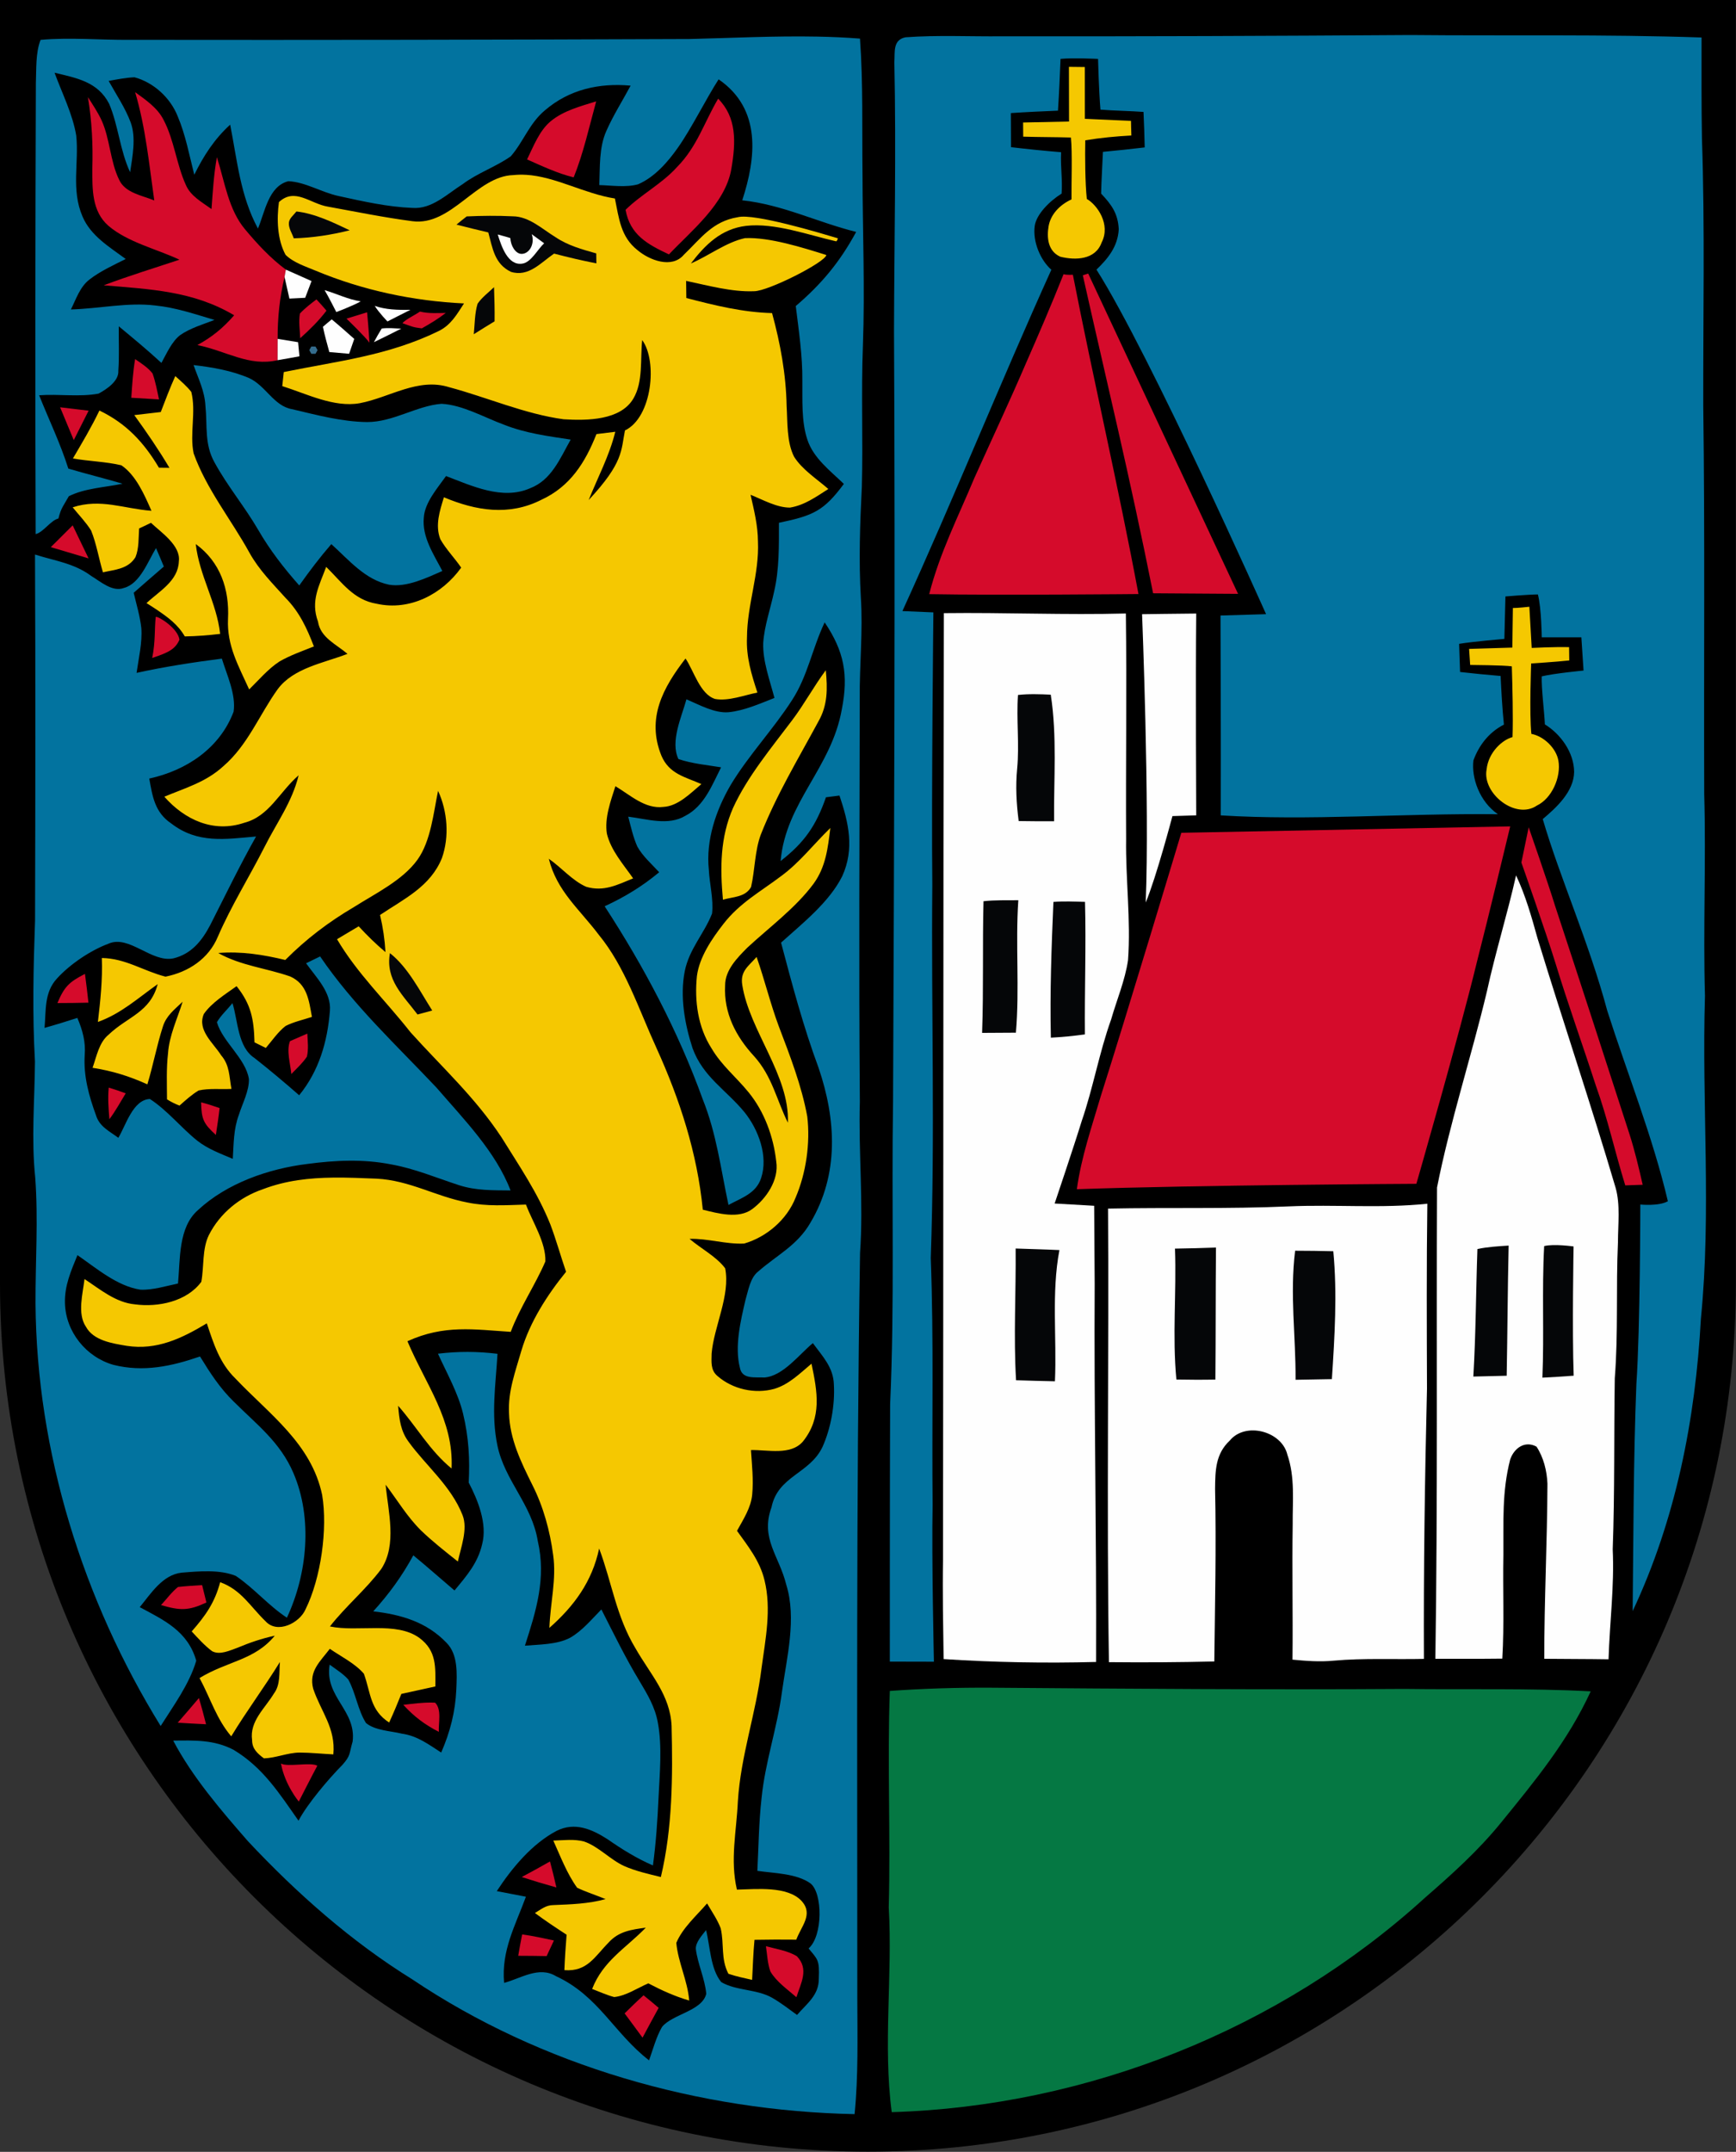 <?xml version="1.0" encoding="UTF-8" standalone="no"?>
<svg
   version="1.1"
   viewBox="0 0 600 743.465"
   width="600pt"
   height="743.465pt"
   id="svg126"
   sodipodi:docname="AUT_waizenkirchen_COA-04.svg"
   inkscape:version="1.1.2 (0a00cf5339, 2022-02-04)"
   xmlns:inkscape="http://www.inkscape.org/namespaces/inkscape"
   xmlns:sodipodi="http://sodipodi.sourceforge.net/DTD/sodipodi-0.dtd"
   xmlns="http://www.w3.org/2000/svg"
   xmlns:svg="http://www.w3.org/2000/svg">
  <rect x="0" y="0" width="600" height="743.465" fill="#333333" stroke="none"/>
  <defs
     id="defs130" />
  <sodipodi:namedview
     id="namedview128"
     pagecolor="#505050"
     bordercolor="#eeeeee"
     borderopacity="1"
     inkscape:pageshadow="0"
     inkscape:pageopacity="0"
     inkscape:pagecheckerboard="0"
     inkscape:document-units="pt"
     showgrid="false"
     inkscape:zoom="1.4142136"
     inkscape:cx="176.42314"
     inkscape:cy="242.18407"
     inkscape:window-width="2560"
     inkscape:window-height="1376"
     inkscape:window-x="0"
     inkscape:window-y="0"
     inkscape:window-maximized="1"
     inkscape:current-layer="svg126"
     showguides="false"
     fit-margin-top="0"
     fit-margin-left="0"
     fit-margin-right="0"
     fit-margin-bottom="0"
     inkscape:snap-global="false" />
  <g
     id="g8300"
     transform="matrix(1.741,0,0,1.741,-3.82,-0.839)">
    <path
       fill="#fff"
       stroke="#000"
       stroke-width="6.892"
       d="M 2.194,0.482 V 255.226 c 0.026,95.141 77.16,172.254 172.301,172.254 95.141,0 172.275,-77.113 172.301,-172.254 V 0.482 Z"
       id="path1020"
       style="fill:#000000;stroke:none;stroke-opacity:1"
       sodipodi:nodetypes="ccsccc" />
    <path
       id="path6"
       style="fill:#02739f;stroke-width:2.322"
       d="M 649.576 16.131 C 586.872 16.549 524.238 16.804 461.533 16.711 C 446.745 16.873 431.818 16.083 417.076 17.174 C 411.11 18.381 412.27 24.046 411.945 28.666 C 412.804 69.78 411.899 110.987 411.783 152.102 C 412.387 270.499 411.829 388.897 411.342 507.295 C 410.599 553.795 412.107 600.086 409.994 646.586 C 409.832 684.682 409.855 765.076 409.855 765.076 L 430.162 765.123 C 430.162 765.123 429.077 717.069 429.564 693.018 C 429.17 655.084 430.146 617.195 428.707 579.262 C 430.727 522.083 428.892 464.718 429.426 407.469 C 428.985 366.68 429.914 281.969 429.914 281.969 L 415.65 281.365 C 439.502 229.09 460.953 175.7 484.254 124.197 C 479.222 119.773 475.612 111.327 476.6 104.047 C 477.314 98.78 483.274 92.697 488.98 89.146 C 489.452 82.509 488.403 76.768 488.74 70.082 C 481.033 69.455 473.348 68.665 465.664 67.76 C 465.618 62.513 465.596 57.29 465.596 52.066 C 472.816 51.579 480.058 51.255 487.301 50.953 C 487.835 43.014 488.161 35.051 488.486 27.111 C 494.383 26.531 505.762 27.123 505.762 27.123 C 505.762 27.123 506.151 42.239 506.871 50.48 C 512.791 50.968 520.777 51.092 526.697 51.533 C 526.953 56.989 527.14 62.421 527.256 67.877 C 520.848 68.643 514.44 69.316 508.01 69.92 C 507.7 77.093 507.289 83.635 507.178 89.135 C 512.085 94.358 514.927 98.335 515.299 105.555 C 514.858 113.75 510.066 119.283 505.035 124.143 C 529.767 163.121 583.158 282.789 583.158 282.789 L 562.17 283.408 C 562.17 283.408 562.403 344.766 562.287 375.434 C 603.091 377.966 645.727 374.434 689.939 374.898 C 681.482 369.107 677.666 358.161 678.664 350.105 C 681.055 343.582 685.472 337.349 692.707 333.635 C 691.968 326.437 691.503 318.185 691.178 311.244 C 684.956 310.71 678.733 310.13 672.512 309.41 C 672.349 305.092 672.212 300.773 672.072 296.455 C 678.085 295.434 692.918 294.172 692.918 294.172 L 693.406 274.633 C 693.406 274.633 703.552 273.752 708.357 273.705 C 710.006 280.066 710.133 293.438 710.133 293.438 L 728.375 293.441 L 729.383 308.752 C 729.383 308.752 715.741 310.056 710.123 311.426 C 709.914 316.858 711.344 328.027 711.572 333.541 C 718.64 337.862 725.002 346.31 725.049 355.48 C 724.886 364.581 716.747 371.96 710.592 377.141 C 718.589 404.469 731.814 433.659 740.324 465.438 C 749.61 494.48 761.241 523.429 768.229 553.098 C 764.027 555.489 755.531 554.617 755.531 554.617 C 755.531 554.617 755.483 611.625 753.719 637.301 C 752.349 672.124 752.373 706.969 752.002 741.838 C 771.874 699.586 780.928 653.55 783.436 607.166 C 788.334 558.089 783.784 507.968 785.316 458.543 C 784.411 427.574 785.849 396.628 784.967 365.682 C 784.758 306.088 785.315 246.494 784.525 186.924 C 784.433 145.926 785.315 104.858 783.922 63.883 C 783.643 48.352 783.736 32.799 783.736 17.268 C 739.047 15.735 694.289 16.572 649.576 16.131 z M 376.551 16.857 C 356.913 16.475 337.098 17.495 317.598 17.965 C 231.701 18.313 145.805 18.452 59.908 18.336 C 46.211 18.475 32.328 17.129 18.678 18.359 C 16.356 24.419 16.775 31.87 16.52 38.277 C 16.287 107.482 16.149 176.686 16.428 245.914 C 19.933 245.148 23.405 239.516 26.91 238.75 C 28.141 233.759 29.196 233.007 31.703 228.48 C 39.132 224.766 48.394 224.417 56.449 222.723 C 48.161 220.262 39.759 218.219 31.471 215.758 C 27.803 204.15 22.533 193.285 18.029 182.002 C 27.06 181.329 36.555 182.885 45.4 181.236 C 49.092 179.24 54.848 175.456 54.5 170.697 C 54.988 163.918 54.639 157.046 54.709 150.244 C 61.349 155.746 68.012 161.249 74.35 167.1 C 76.718 162.851 79.039 157.394 82.939 154.33 C 87.606 151.08 93.525 149.338 98.795 147.318 C 89.648 144.602 81.059 141.631 71.471 140.656 C 58.818 139.124 45.748 142.119 32.654 142.49 C 35.069 137.685 36.786 132.159 41.127 128.77 C 46.118 124.869 52.271 122.084 57.912 119.252 C 50.46 113.75 41.755 108.596 37.994 99.658 C 32.701 87.354 36.415 74.958 35.115 62.445 C 33.49 52.556 28.569 42.896 25.133 33.494 C 35.278 35.932 45.097 37.627 50.297 47.842 C 54.568 57.987 55.219 69.2 59.932 79.299 C 61 72.125 62.765 63.443 60.211 56.432 C 57.727 49.722 53.502 43.501 50.043 37.256 C 53.943 36.559 58.005 35.746 61.951 35.584 C 70.796 37.975 78.481 45.033 81.848 53.553 C 85.423 61.957 87.232 71.568 89.484 80.459 C 93.802 71.707 98.747 64.023 106.014 57.406 C 109.287 73.959 110.635 90.048 118.807 105.23 C 122.01 97.755 123.612 85.753 132.828 83.432 C 140.721 83.803 148.266 88.654 156.043 90.279 C 167.163 92.717 178.562 95.293 189.961 95.734 C 198.945 96.408 205.979 89.281 213.129 84.777 C 220.001 79.624 228.289 76.885 235.254 71.986 C 241.127 65.254 243.796 56.757 251.062 50.744 C 262.252 41.179 275.996 38.114 290.459 39.438 C 286.745 46.379 282.45 53.112 279.27 60.332 C 275.88 67.923 276.368 77.024 276.043 85.219 C 281.8 85.381 288.278 86.403 293.873 84.871 C 301.464 81.621 307.662 74.563 312.305 67.9 C 318.434 59.241 325.334 45.287 330.998 36.535 C 350.904 50.212 348.231 72.79 341.881 92.23 C 360.476 94.227 376.356 102.305 394.348 106.785 C 386.803 120.668 378.514 130.651 366.535 140.912 C 367.928 152.427 369.671 163.686 369.555 175.34 C 369.648 184.046 369.066 194.097 371.875 202.432 C 374.661 210.975 382.439 216.778 388.684 222.814 C 379.422 235.267 374.677 237.393 358.781 240.715 C 358.781 251.278 358.967 262.235 356.529 272.52 C 354.881 280.25 352.073 288.165 351.539 296.035 C 351.26 304.416 354.602 313.308 356.715 321.363 C 350.052 323.963 342.763 327.237 335.59 327.934 C 329.113 328.491 322.032 324.474 316.182 321.99 C 313.953 330.069 308.613 341.468 312.49 349.5 C 318.735 351.636 325.654 352.241 332.131 353.309 C 327.975 361.504 324.378 371.137 315.695 375.617 C 307.802 380.376 297.889 377.057 289.369 376.035 C 290.553 380.609 291.62 385.414 293.523 389.732 C 295.984 394.213 300.187 397.881 303.623 401.619 C 295.8 408.119 287.744 413.017 278.504 417.289 C 296.612 445.078 312.352 474.817 323.635 506.041 C 330.065 522.083 331.945 537.962 335.543 554.816 C 341.486 551.566 348.266 549.547 350.564 542.443 C 353.954 532.391 349.333 520.086 342.949 512.146 C 334.499 501.839 323.842 495.92 318.99 482.641 C 315.369 471.521 313.117 458.797 315.393 447.213 C 317.459 436.882 324.353 429.919 327.975 420.633 C 328.717 414.04 326.815 407.075 326.49 400.459 C 325.074 386.832 329.762 373.064 336.564 361.41 C 344.806 347.736 356.182 335.803 364.818 322.361 C 372.015 311.288 374.011 298.915 379.838 286.564 C 388.822 299.89 390.865 310.731 387.754 326.541 C 382.995 353.656 361.917 369.349 359.549 396.465 C 370.506 387.922 375.845 380.261 380.441 367.098 C 382.508 366.842 384.575 366.564 386.664 366.309 C 390.866 378.798 393.674 390.824 387.939 403.43 C 381.95 415.432 369.601 425.159 359.758 434.027 C 364.888 453.435 370.042 472.798 377.029 491.648 C 385.155 515.444 386.547 540.678 373.291 562.965 C 367.278 573.435 357.969 577.799 349.264 585.414 C 345.503 588.316 344.644 594.305 343.344 598.646 C 341.092 608.327 338.307 619.982 340.791 629.732 C 341.766 635.258 347.847 634.004 352.096 634.26 C 360.709 633.587 368.138 623.603 374.406 618.426 C 378.817 624.485 383.877 629.547 384.086 637.533 C 384.62 646.866 382.694 657.636 378.863 666.18 C 372.967 678.669 358.317 679.481 355.346 694.061 C 350.122 708.408 358.898 716.371 362.148 729.65 C 367.024 745.228 362.381 763.15 360.176 778.982 C 357.994 795.581 352.422 811.298 350.773 827.92 C 349.52 839.086 349.403 850.207 348.846 861.42 C 356.576 862.557 366.744 862.558 373.291 867.178 C 378.979 871.658 379.074 891.41 372.428 897.148 C 376.708 902.34 377.493 902.373 377.145 911.102 C 377.191 918.693 371.644 922.523 367.117 927.77 C 363.403 925.077 359.688 922.175 355.672 919.877 C 348.614 915.814 339.096 916.695 332.201 912.633 C 327.187 906.55 327.093 896.103 325.213 888.697 C 323.425 891.042 320.361 894.27 320.5 897.381 C 321.359 904.345 324.655 910.939 325.305 918.02 C 323.401 925.982 309.681 927.375 304.922 933.295 C 302.206 938.008 300.791 943.555 298.957 948.662 C 282.869 936.265 275.741 918.993 256.055 909.893 C 248.254 905.157 239.897 910.938 232.189 913.004 C 230.866 898.077 237.297 886.772 242.242 873.33 C 237.762 872.471 233.28 871.634 228.822 870.752 C 235.764 860.143 245.027 848.953 256.402 842.986 C 264.783 838.808 272.606 842.22 279.85 846.863 C 286.512 851.506 293.269 855.685 300.744 858.936 C 302.137 848.582 302.856 838.181 303.32 827.758 C 303.854 816.545 305.062 804.31 303.02 793.236 C 301.743 786.04 298.283 780.283 294.615 774.131 C 288.092 763.382 282.705 752.239 276.994 741.049 C 272.606 745.506 268.104 750.961 262.625 754.072 C 256.612 757.276 248.463 757.16 241.777 757.74 C 246.978 741.652 251.667 726.633 247.697 709.523 C 244.981 692.692 232.468 681.803 229.102 665.553 C 226.13 651.275 228.313 637.671 229.148 623.348 C 219.769 622.21 211.109 622.186 201.73 623.301 C 205.77 632.192 210.994 641.409 213.27 650.834 C 215.963 661.954 216.433 672.035 215.896 682.645 C 220.142 690.764 224.527 701.654 222.09 710.963 C 220.117 719.692 214.871 725.658 209.346 732.32 C 203.031 726.934 196.786 721.432 190.379 716.139 C 185.179 725.703 179.211 733.899 171.922 741.932 C 184.69 743.394 196.437 746.806 205.584 756.324 C 211.086 761.78 210.46 770.695 210.182 777.846 C 209.741 788.153 207.326 797.508 203.217 806.934 C 197.343 803.173 192.236 799.25 185.109 798.252 C 179.932 796.975 172.805 796.836 168.58 793.354 C 164.773 787.318 163.844 779.493 160.408 773.295 C 157.994 770.602 154.72 768.605 151.842 766.469 C 149.381 781.419 164.169 787.387 162.428 801.85 C 160.756 807.584 161.605 808.264 157.705 812.629 C 151.414 818.99 141.603 830.52 137.494 838.32 C 128.603 825.691 121.174 813.851 107.523 805.656 C 98.539 800.99 89.601 801.339 79.781 801.455 C 88.603 818.216 101.719 833.445 114.162 847.723 C 136.658 871.727 161.846 894.014 189.867 911.355 C 249.391 951.355 322.196 971.994 393.629 973.434 C 395.37 955.79 394.927 938.215 394.881 920.525 C 394.904 806.028 394.324 691.393 396.135 576.941 C 397.783 553.657 395.37 530.58 396.043 507.295 C 395.555 445.38 395.903 383.487 395.996 321.572 C 395.857 306.041 397.527 290.697 396.506 275.143 C 395.508 258.079 396.112 241.132 396.971 224.068 C 397.551 202.409 396.623 180.75 397.459 159.09 C 398.411 132.741 397.32 106.484 397.273 80.135 C 397.018 59.404 397.597 38.439 396.111 17.777 C 389.623 17.267 383.097 16.985 376.551 16.857 z M 89.16 168.098 C 91.366 174.412 94.244 179.937 94.615 186.785 C 95.567 196.094 94.083 204.546 98.842 212.973 C 104.715 223.745 112.7 233.262 118.898 243.918 C 124.261 253.204 130.738 261.561 137.842 269.57 C 142.508 263 147.338 256.618 152.607 250.535 C 160.64 257.755 168.116 266.948 179.213 269.223 C 187.222 270.592 196.53 266.065 203.75 262.908 C 199.803 255.317 194.325 247.307 195.207 238.346 C 195.625 231.358 201.545 224.719 205.445 219.193 C 217.401 223.744 231.401 230.384 244.1 224.836 C 254.036 221.075 258.005 210.998 262.857 202.408 C 252.318 200.806 242.149 199.507 232.166 195.561 C 223.112 192.241 213.036 186.413 203.355 185.926 C 191.957 186.808 181.045 194.377 169.066 194.33 C 157.436 194.214 145.713 191.033 134.453 188.387 C 126.096 186.924 122.428 177.591 114.697 174.062 C 106.711 170.627 97.75 169.096 89.16 168.098 z M 71.865 252.369 C 68.174 258.359 64.528 268.759 57.1 270.709 C 51.76 272.729 46.351 267.784 42.01 265.184 C 34.093 259.31 25.411 258.288 16.125 255.34 C 16.38 311.474 16.288 367.609 16.148 423.721 C 15.382 445.427 14.871 467.016 16.102 488.723 C 15.985 506.598 14.362 524.241 16.219 542.117 C 17.658 561.502 16.288 580.795 16.357 600.203 C 16.868 668.502 38.202 736.754 74 794.723 C 79.943 785.32 87.257 775.384 90.391 764.658 C 86.537 751.17 75.789 746.086 64.367 740.004 C 69.475 733.782 74.906 725.077 83.635 724.125 C 91.574 723.475 101.117 722.57 108.615 725.611 C 117.019 731.276 123.611 739.261 132.154 744.855 C 141.603 724.612 144.065 699.03 135.15 678.252 C 129.022 663.928 118.203 655.896 107.57 645.264 C 101.302 639.181 96.658 631.984 92.131 624.578 C 78.991 629.105 66.061 631.914 52.225 628.432 C 39.619 624.833 30.239 613.18 29.914 599.994 C 29.705 591.869 32.7 585.252 35.672 577.916 C 44.354 583.906 53.966 592.217 64.668 593.818 C 70.402 594.074 76.368 592.147 81.986 590.986 C 83.054 579.913 82.033 565.17 91.18 557.184 C 104.482 544.81 123.682 538.124 141.488 535.941 C 154.35 534.223 167.187 533.598 180.002 536.105 C 191.076 538.079 200.918 542.302 211.504 545.738 C 219.374 548.246 226.988 548.038 235.16 548.131 C 228.358 530.278 213.523 515.258 201.057 500.795 C 182.461 481.085 162.822 462.954 147.453 440.389 L 140.977 443.523 C 145.573 450 152.677 456.871 151.957 465.438 C 150.843 479.599 146.92 493.134 137.797 504.301 C 131.064 498.404 124.239 492.67 117.205 487.145 C 109.474 482.107 109.636 470.082 107.082 461.887 C 104.737 464.812 101.789 467.433 99.908 470.66 C 102.485 479.691 113.188 487.353 114.65 496.848 C 114.79 502.326 111.68 508.038 110.055 513.215 C 107.547 519.924 107.662 526.517 107.221 533.574 C 101.672 531.229 95.522 528.954 90.832 525.193 C 83.38 519.227 77.042 511.195 69.033 506.018 C 61.163 506.366 57.936 518.3 54.5 523.895 C 50.414 520.83 45.863 518.809 44.238 513.586 C 40.942 504.578 38.435 495.548 39.016 485.891 C 39.526 479.692 38.016 474.306 35.625 468.688 C 30.611 470.313 25.575 471.869 20.514 473.285 C 21.257 465.16 20.303 456.917 26.27 450.51 C 32.213 443.986 41.685 437.58 49.973 434.516 C 59.444 430.29 69.776 443.361 79.875 441.271 C 88.186 439.252 93.083 433.122 96.867 425.855 C 103.809 412.228 110.426 398.486 117.947 385.16 C 103.763 386.391 91.063 388.549 78.922 379.193 C 71.33 374.086 70.24 366.842 68.754 358.484 C 85.864 354.747 101.256 344.509 107.594 327.701 C 108.778 319.785 104.482 310.754 102.184 303.256 C 88.974 304.974 75.928 306.947 62.904 309.826 C 63.856 303.094 65.597 295.919 65.086 289.141 C 64.482 283.662 62.834 278.277 61.58 272.938 C 66.177 268.875 70.843 264.881 75.463 260.865 C 74.279 258.033 73.096 255.178 71.865 252.369 z "
       transform="matrix(0.431,0,0,0.431,2.194,0.482)" />
    <path
       id="path10"
       style="fill:#f5c801;stroke-width:1.333"
       d="m 285.893,32.801 -12.16,0.258 c 0,0 0.027,2.822 0.027,3.742 4.213,0.133 8.414,0.107 12.627,0.227 0.413,4 0.102,12.486 0.158,16.375 -3.2,1.474 -5.538,4.035 -6.064,7.104 -0.486,2.84 -0.281,6.562 3.105,8.068 4,0.987 9.267,0.839 10.92,-3.734 2.52,-4.867 -1.241,-10.049 -3.909,-11.552 -0.453,-4.16 -0.489,-11.341 -0.409,-15.515 4.053,-0.68 8.106,-1.053 12.199,-1.279 -0.04,-0.8 -0.094,-3.859 -0.094,-3.859 l -12.213,-0.555 -0.01,-13.7 -4.206,-0.048 z M 142.158,46.902 c -1.116,-0.067 -2.234,-0.051 -3.357,0.07 -9.72,0.24 -16.414,13.575 -26.721,12.201 -7.453,-0.973 -14.907,-2.493 -22.307,-3.84 -4.693,-0.747 -8.76,-5.175 -13.014,-1.215 -0.613,4.507 -0.454,9.867 1.746,13.947 2.08,2.067 5.333,3.093 8,4.213 12.4,5.173 25.84,8.028 39.24,8.654 -1.92,2.933 -3.452,5.72 -6.732,7.32 -13.413,6.547 -26.735,7.92 -40.975,10.84 l -0.398,3.719 c 6.453,2.027 13.679,5.735 20.506,4.521 7.947,-1.507 15.413,-6.84 23.693,-4.227 9.813,2.613 20.053,7.105 30.279,8.479 6.32,0.387 15.043,0.277 18.448,-5.466 2.629,-4.434 1.805,-10.347 2.339,-15.493 4.093,5.533 2.659,20.452 -4.557,23.911 -1.058,5.284 -0.331,8.461 -9.603,18.41 2.427,-6.04 5.468,-11.681 7.041,-18.055 -1.653,0.213 -3.32,0.413 -4.986,0.613 -2.987,7.573 -6.987,13.907 -14.641,17.414 -8.52,4.307 -17.268,2.867 -25.734,-0.693 -1.093,3.56 -2.372,7.386 -0.959,11.066 1.493,2.667 3.84,5.054 5.533,7.547 -5.027,7.027 -13.599,11.507 -22.346,9.561 -6.16,-1 -9.227,-5.693 -13.387,-9.76 -1.853,4.987 -4.187,9 -2.174,14.467 0.653,4.267 4.826,6 7.812,8.547 -6.227,2.427 -14.294,3.693 -18.48,9.359 -4.84,6.72 -7.867,14.746 -14.387,20.373 -4.64,4.24 -9.973,5.706 -15.613,8.066 5.387,6.12 13.015,9.64 21.135,6.906 6.627,-1.72 9.265,-8.092 14.412,-12.572 -1.733,7.12 -5.867,12.639 -9.08,19.053 -4.04,7.947 -8.76,15.466 -12.307,23.666 -2.44,5.84 -7.787,9.347 -13.854,10.561 -5.84,-1.493 -10.558,-4.84 -16.852,-4.934 0.213,5.733 -0.374,11.24 -1.041,16.92 6.133,-2.187 10.626,-6.333 15.826,-10 -1.987,7.507 -7.933,8.548 -12.986,13.361 -2.56,2.08 -3.187,5.787 -4.254,8.773 5.253,0.827 9.681,2.2 14.508,4.373 1.533,-5.027 2.48,-10.227 4.094,-15.24 0.907,-2.947 3.107,-4.56 5.24,-6.613 -1.413,4.533 -3.547,8.933 -3.867,13.666 -0.467,4.067 -0.281,8.093 -0.268,12.16 1.053,0.667 2.16,1.214 3.307,1.654 1.587,-1.4 3.24,-2.92 5.066,-4 2.773,-0.627 5.828,-0.267 8.682,-0.414 -0.613,-3.267 -0.414,-6.226 -2.734,-8.906 -2.053,-3.253 -6.399,-6.64 -4.572,-10.92 2.08,-3.013 5.733,-5.241 8.666,-7.361 3.88,4.867 4.573,8.747 4.746,14.867 l 3,1.48 c 1.667,-1.947 3.2,-4.241 5.227,-5.814 2.173,-1.107 4.668,-1.638 6.975,-2.398 -0.8,-4.32 -1.215,-8.667 -5.762,-10.707 -6.387,-2.227 -13.013,-2.828 -19.053,-6.201 6.08,-0.493 11.88,0.428 17.76,1.842 5.507,-5.533 11.44,-10.04 18.174,-14 5.627,-3.573 12.907,-7.067 16.84,-12.561 3.533,-4.96 4.214,-12.387 5.428,-18.188 2.507,5.44 3.012,12.12 1.025,17.773 -3.053,7.56 -10,10.786 -16.387,15.066 0.773,3.28 1.241,6.455 1.441,9.828 -2.533,-2.107 -4.854,-4.415 -7.094,-6.828 -1.907,1.147 -3.814,2.281 -5.734,3.414 5.387,9.133 12.841,16.213 19.441,24.613 8.267,9.187 17.146,17.241 24.133,27.867 4.733,7.64 9.533,14.6 12.906,23.014 1.547,4.107 2.72,8.359 4.146,12.506 -4.987,6.133 -9.56,13.252 -11.826,20.879 -1.587,5.533 -3.574,10.734 -3.268,16.547 0.187,6.867 3.187,12.961 6.174,18.975 2.92,5.76 4.666,12.172 5.506,18.559 0.907,6.347 -0.747,12.588 -1,19.268 6.573,-5.8 11.307,-12.253 13.174,-21 3.427,9.16 4.494,17.933 9.654,26.467 3.88,6.8 9.133,12.266 9.52,20.439 0.32,13.333 0.253,27.027 -2.84,40.014 -3.213,-0.787 -6.667,-1.56 -9.707,-2.906 -3.68,-1.667 -6.786,-5.174 -10.586,-6.48 -2.56,-0.72 -5.534,-0.334 -8.174,-0.254 1.893,4.187 3.613,8.747 6.307,12.48 2.44,1.16 5.04,1.973 7.533,3 -4.573,1.267 -9.147,1.386 -13.854,1.586 -1.987,0.013 -3.227,1.147 -4.854,2.094 2.72,2.027 5.547,3.895 8.387,5.748 -0.253,3.12 -0.466,6.24 -0.586,9.373 6.08,0.453 7.986,-3.547 11.732,-7.334 2.68,-2.96 6.054,-3.4 9.814,-3.906 -5.267,5.427 -11.295,8.76 -14.201,16.213 1.933,0.733 3.84,1.626 5.84,2.146 3.133,-0.32 6.161,-2.387 9.027,-3.627 3.507,1.84 7.013,3.44 10.826,4.547 -0.427,-5.28 -2.932,-10.041 -3.412,-15.254 1.653,-3.973 5.373,-7.226 8.146,-10.439 1.24,2.147 2.72,4.254 3.6,6.574 0.973,4.24 -0.028,8.039 2.039,12.039 2.027,0.707 4.188,1.133 6.281,1.613 0.187,-3.533 0.294,-7.08 0.627,-10.6 3.693,-0.067 7.386,-0.079 11.066,-0.039 1.307,-3.587 4.573,-6.668 1.439,-10.201 -3.733,-4.08 -12.107,-3.146 -17.16,-3.039 -1.84,-7.96 -0.106,-15.374 0.254,-23.348 0.76,-12.133 4.799,-23.267 6.266,-35.254 1.04,-7.693 2.68,-15.625 0.773,-23.318 -1.24,-5.08 -4.292,-8.867 -7.266,-13.014 1.667,-3.053 3.705,-6.094 4.025,-9.641 0.36,-3.867 -0.079,-7.879 -0.332,-11.732 4.427,-0.107 10.493,1.493 13.746,-2.254 5.12,-6.387 3.826,-13.2 2.279,-20.6 -3.04,2.533 -5.933,5.479 -9.826,6.652 -5.147,1.44 -11.079,0.108 -15.105,-3.426 -1.827,-1.56 -1.534,-3.721 -1.508,-5.895 0.573,-7.053 5.015,-15.452 3.588,-22.572 -2.4,-3.173 -6.414,-5.2 -9.428,-7.787 4.893,-0.147 9.64,1.48 14.467,1.24 5.96,-1.747 11.293,-6.32 13.6,-12.146 2.787,-6.48 3.92,-14.466 3.094,-21.453 -1.48,-8.133 -4.6,-16.161 -7.533,-23.867 -2.253,-6.04 -3.748,-12.293 -5.881,-18.373 -2.12,2.44 -4.386,3.734 -3.799,7.4 1.907,12.16 12.573,23.933 12.08,36.467 -3.053,-6.187 -4.16,-12.281 -8.934,-17.588 -4.827,-5.213 -8.066,-11.439 -7.68,-18.719 -0.027,-4.08 3.213,-7.321 5.893,-10.027 5.68,-5.267 12.841,-10.548 17.561,-16.961 3.227,-4.493 3.734,-9.373 4.4,-14.693 -4.52,4.387 -8.081,9.081 -12.947,12.668 -5.507,4.173 -11.027,7.133 -15.334,12.693 -3.053,3.92 -6.386,8.786 -7.039,13.812 -0.667,6.6 0.241,13.466 3.867,19.133 2.693,4.56 6.491,7.561 9.771,11.588 4.213,5.133 6.641,11.813 7.361,18.373 0.76,4.84 -2.628,9.814 -6.361,12.574 -3.587,2.68 -9.118,1.132 -13.078,0.158 -1.467,-14.973 -6.067,-29.12 -12.254,-42.76 -4.667,-10.173 -8.293,-21.492 -15.307,-30.012 -5.12,-6.787 -11.055,-11.493 -13.201,-20.08 3.347,2.32 6.228,5.799 9.895,7.412 4.653,1.373 8.226,-0.507 12.426,-2.227 -2.573,-3.693 -5.865,-7.346 -6.945,-11.812 -0.667,-4.12 0.999,-8.668 2.252,-12.574 3.893,2.307 7.84,6.094 12.693,5.48 3.92,-0.2 7.213,-3.654 10.066,-6.041 -4.387,-1.933 -8.519,-2.666 -10.586,-7.52 -4,-9.893 0.427,-17.987 6.387,-25.707 2.173,3.2 3.826,9.454 7.826,10.707 3.573,0.627 7.668,-1 11.201,-1.693 -1.573,-4.8 -3,-9.453 -2.76,-14.586 0.04,-8.72 3.28,-16.746 2.906,-25.373 -0.027,-4.253 -1.028,-8.266 -1.961,-12.373 3.24,1.28 6.908,3.4 10.428,3.387 3.88,-0.627 6.933,-2.869 10.16,-4.922 -3,-2.627 -6.908,-5.106 -9.055,-8.52 -2,-3.88 -1.72,-9.2 -1.986,-13.467 -0.16,-8.373 -1.654,-16.505 -3.854,-24.559 -7.787,-0.2 -15.2,-2.042 -22.693,-3.988 -0.013,-1.507 -0.039,-3.027 -0.053,-4.533 5.773,1.213 12.12,2.988 18.014,2.734 3.691,0.003 18.784,-7.632 19.104,-9.58 -6.133,-1.92 -15.104,-4.781 -21.571,-4.461 -5.013,1.107 -9.548,4.667 -14.281,6.693 3.813,-4.987 8.042,-9.159 14.602,-9.945 7.587,-0.867 16.487,2.423 23.874,4.103 0.283,-0.244 0.359,-0.536 0.417,-0.819 -4.415,-1.307 -22.071,-6.659 -26.464,-5.579 -6.72,1.08 -9.773,5.587 -14.307,9.947 -3.173,3.747 -9.107,1.427 -12.24,-1.213 -4.507,-3.533 -4.92,-8.466 -6,-13.68 -8.038,-1.248 -15.72,-5.804 -23.535,-6.271 z M 49.32,100.16 c -1.413,3.133 -2.613,6.319 -3.84,9.506 -2.347,0.28 -4.68,0.534 -7.014,0.814 3.293,4.533 6.44,9.132 9.307,13.945 -0.933,0 -1.853,-0.012 -2.773,-0.025 -3.987,-6.707 -8.64,-11.706 -15.76,-15.133 -2.093,4.373 -4.56,8.506 -7.014,12.68 4.24,0.76 8.64,0.826 12.826,1.812 3.88,2.627 6.134,7.881 7.961,12.041 -7.36,-0.56 -13.44,-3.333 -20.854,-0.92 1.627,2.013 3.506,3.933 4.879,6.133 1.427,3.533 2.041,7.413 3.135,11.066 3.253,-0.733 6.68,-0.867 8.613,-4.014 0.947,-2.293 0.799,-5.133 0.959,-7.586 1.053,-0.493 2.093,-0.987 3.146,-1.494 2.653,2.52 7.922,6 7.375,10.174 -0.16,5.2 -5.187,7.893 -8.561,11.066 0.947,0.587 1.879,1.187 2.799,1.801 2.907,1.987 5.534,3.878 7.334,7.012 3.133,-0.04 6.239,-0.306 9.359,-0.666 -0.92,-8.333 -5.52,-15.387 -6.453,-23.773 6.507,4.747 8.933,11.986 8.533,19.826 -0.32,7.093 2.802,12.427 5.602,18.641 2.547,-2.493 5.012,-5.44 8.012,-7.387 2.853,-1.653 6.068,-2.76 9.121,-3.986 -1.827,-4.787 -3.854,-9.16 -7.508,-12.854 -3.453,-3.84 -7.025,-7.386 -9.559,-11.959 -4.76,-8.667 -11.386,-16.814 -14.76,-26.268 -1.107,-5.213 0.706,-10.986 -0.627,-16.279 -1.213,-1.533 -2.787,-2.88 -4.24,-4.174 z m 354.053,61.359 c -0.067,3.627 -0.133,10.475 -0.133,10.475 l -11.459,0.349 0.284,4.243 c 0,0 9.035,0.06 11.029,0.374 0.16,5.013 0.372,13.709 0.186,18.722 -2.568,0.646 -6.385,3.918 -6.865,8.571 -1.2,6.32 7.68,13.387 13.307,9.547 3.973,-1.893 6.451,-7.546 5.704,-11.873 -0.572,-3.312 -3.877,-6.491 -7.16,-7.098 -0.573,-5.48 -0.05,-18.639 -0.05,-18.639 0,0 6.505,-0.404 10.078,-0.791 l -0.042,-3.522 c -3.64,-0.107 -9.898,0.207 -9.898,0.207 l -0.621,-10.896 c 0,0 -3.359,0.37 -4.359,0.33 z m -181.867,16.467 c -3.187,4.293 -5.707,9.001 -8.92,13.254 -5.467,7.267 -11.813,14.866 -15.613,23.146 -3.453,7.867 -3.453,15.92 -2.693,24.32 2.693,-0.8 5.92,-0.613 7.453,-3.373 1.013,-4.4 0.974,-9.587 2.574,-13.867 4.173,-10.56 9.88,-19.986 15.227,-29.893 2.507,-4.36 2.439,-8.735 1.973,-13.588 z M 91.143,312.238 c -6.316,0.074 -12.54,0.743 -18.623,3.068 -6.133,2.093 -11.36,6.333 -14.307,12.133 -1.813,3.707 -1.253,8.293 -2,12.373 -3.853,5.227 -11.439,6.788 -17.586,5.961 -5.08,-0.467 -9.214,-3.987 -13.334,-6.693 -0.44,3.88 -1.96,9.147 0.373,12.613 2.013,3.693 7,4.413 10.76,5.053 8,1.24 14.614,-1.959 21.24,-5.945 1.813,5.4 3.374,10.506 7.574,14.6 8.96,9.453 20.106,17.199 22.959,30.812 1.493,8.947 -0.318,22.027 -4.398,30.254 -1.573,3.64 -7.482,6.613 -10.602,3.146 -4.027,-3.88 -6.413,-8.32 -12,-10.32 -1.413,5.4 -3.933,8.934 -7.533,13.027 1.68,1.8 3.427,3.76 5.4,5.227 2.053,1.107 4.721,-0.2 6.721,-0.906 3.213,-1.347 6.454,-2.467 9.867,-3.188 -5.36,6.533 -12.482,6.668 -19.908,11.201 2.973,5.547 4.453,10.786 8.387,15.426 4.067,-6.707 8.761,-12.973 12.881,-19.666 -0.227,2.8 0.187,6.026 -1.6,8.359 -2.36,3.933 -6.466,7.293 -5.76,12.307 0,2.32 1.426,3.546 3.133,4.826 3.133,-0.093 6.265,-1.493 9.412,-1.533 2.987,0.013 5.974,0.334 8.961,0.48 0.653,-6.987 -3.267,-11.253 -5.334,-17.373 -1.213,-4.68 1.854,-7.187 4.4,-10.561 2.973,2.053 6.627,3.826 9.014,6.586 1.88,5.2 1.587,9.6 6.693,12.92 1.147,-2.493 2.213,-5.026 3.227,-7.572 3,-0.667 6,-1.319 9,-1.973 0.027,-5.107 0.372,-9.414 -4.188,-12.814 C 107.866,429.573 97.614,432.56 90.254,431 c 4.2,-5.373 9.533,-9.773 13.586,-15.199 4.227,-6.44 1.827,-15.213 1.16,-22.307 3.173,4.173 5.626,8.399 9.373,12.119 3.053,2.933 6.426,5.573 9.746,8.213 0.787,-3.693 2.685,-8.565 1.254,-12.24 -3.009,-7.725 -9.8,-13.226 -14.24,-19.373 -2.187,-2.88 -2.533,-6.093 -2.826,-9.6 4.893,5.533 8.347,11.853 14.146,16.6 0.6,-12.893 -6.88,-22.253 -11.68,-33.68 9.731,-4.44 17.652,-3.101 27.334,-2.48 2.467,-6.533 6.439,-12.294 9.172,-18.627 0.173,-5.013 -3.386,-10.413 -5.146,-15.053 -5.293,0.16 -10.332,0.533 -15.559,-0.561 -8.387,-1.613 -15.201,-5.84 -23.975,-6.293 -3.845,-0.155 -7.668,-0.325 -11.457,-0.281 z"
       transform="scale(0.75)"
       sodipodi:nodetypes="cccccaccccccccccccccccccccccccscccccccccccccccccccccccccccccccccccccccccccccccccccccccccccccccccccccccccccccccccccccccccccccccccccccccccccccccccccccccccccccccccccccccccccccccccccccccccccscccccccccccccccccccccccccccccccccccccccccaccccccccccccscccccccccccccccccccccccccccccccccccccccccscccccscccc" />
    <path
       id="path12"
       style="fill:#d50b2b;stroke-width:1.333"
       d="m 38.693,25.027 c 2.787,9.387 3.693,18.999 5.066,28.652 -3.253,-1.347 -7.761,-1.974 -9.334,-5.547 -2.333,-4.787 -2.4,-10.786 -4.613,-15.652 -0.987,-2.12 -2.347,-4.161 -3.613,-6.135 1.053,6.4 1.36,12.533 1.16,19 0.013,5.373 -0.146,11.174 4.254,15.041 5.133,4.373 12.732,6.119 18.812,8.973 -6.693,2.227 -13.439,4.28 -20.039,6.773 12.213,1.04 23.68,1.48 34.52,7.934 -2.947,3.387 -5.826,5.734 -9.732,7.881 7.653,1.547 13.653,5.76 21.227,4 -0.013,-1.88 3.39e-4,-3.761 0.014,-5.641 -0.027,-5.613 0.533,-10.866 1.826,-16.359 l 0.346,-1.961 c -4.04,-2.987 -7.533,-6.76 -10.746,-10.6 -4.467,-5.267 -5.426,-12.653 -7.506,-19.146 -0.827,4.547 -1.081,9.121 -1.428,13.721 -2.493,-1.813 -5.559,-3.441 -6.799,-6.414 -2.427,-5.28 -3.081,-11.881 -5.895,-17.201 -1.587,-3.16 -4.72,-5.278 -7.52,-7.318 z m 154.32,1.732 c -3.707,6.293 -5.56,12.679 -10.854,18.053 -4.04,4.493 -9.401,7.174 -13.654,11.348 1.213,6.68 5.867,9.147 11.48,11.801 5.893,-6.227 14.909,-13.378 16.508,-22.547 1.261,-7.231 1.426,-13.708 -3.48,-18.654 z m -32.281,0.707 c -4.08,1.267 -8.64,2.453 -12,5.227 -3.027,2.467 -4.613,6.706 -6.293,10.133 3.973,1.773 8.107,3.708 12.334,4.748 2.573,-6.36 4.132,-13.467 5.959,-20.107 z M 86.693,79.867 c -1.52,1.147 -3.093,2.346 -4.387,3.746 -0.373,2.107 7.8e-5,4.386 0.08,6.52 2.52,-2.253 4.919,-4.6 6.959,-7.293 -0.853,-1 -1.732,-1.999 -2.652,-2.973 z m 13.4,3.412 -5.454,1.679 c 0,0 5.107,4.922 6.067,6.362 -0.107,-2.68 -0.613,-8.041 -0.613,-8.041 z m 20.834,0.167 c -1.865,0.007 -4.497,0.224 -6.843,-0.36 -1.187,0.86 -3.814,2.065 -4.639,3.072 2.677,0.92 2.647,1.068 5.128,1.371 2.294,-1.281 4.234,-2.46 6.355,-4.082 z m -82.235,12.22 c -0.587,3.413 -0.774,6.787 -1.014,10.227 2.44,0.147 4.881,0.294 7.334,0.428 -0.493,-2.28 -0.92,-4.654 -1.707,-6.854 -1.187,-1.547 -3.013,-2.707 -4.613,-3.801 z M 50.427,169.904 c -0.422,-3.042 -5.515,-6.177 -6.275,-6.05 -0.36,3.02 -0.056,6.604 -0.939,10.879 4.559,-1.486 6.138,-2.424 7.214,-4.829 z m -25.013,88.43 c -4.213,2.173 -5.428,3.332 -7.295,7.719 2.733,0 5.482,-0.039 8.215,-0.105 -0.28,-2.547 -0.573,-5.08 -0.92,-7.613 z m 58.854,15.799 c -1.533,0.653 -3.068,1.32 -4.588,2 -0.987,2.547 0.119,6.053 0.359,8.693 1.413,-1.453 3.001,-2.906 4.121,-4.586 0.467,-1.933 0.214,-4.134 0.107,-6.107 z m -52.561,14.293 c -0.28,2.827 -0.053,5.535 0.174,8.361 1.627,-2.173 2.905,-4.533 4.318,-6.84 -1.48,-0.56 -2.972,-1.068 -4.492,-1.521 z m 24.453,3.895 c 0.093,4.453 0.6,5.627 3.906,8.627 0.36,-2.373 0.72,-4.721 0.986,-7.107 -1.613,-0.573 -3.239,-1.093 -4.893,-1.52 z m 0.266,127.746 c -2.133,0.147 -4.253,0.241 -6.387,0.494 -1.693,1.347 -3.012,3.212 -4.492,4.785 5.08,1.48 7.254,1.534 12.014,-0.68 -0.373,-1.533 -0.761,-3.066 -1.135,-4.6 z m -0.852,29.881 c -1.853,2.187 -3.708,4.36 -5.602,6.52 2.507,0.16 5.001,0.294 7.494,0.414 -0.587,-2.32 -1.199,-4.64 -1.893,-6.934 z m 61.475,1.195 c -2.449,-0.017 -4.966,0.324 -7.369,0.604 2.88,3.133 5.627,5.2 9.4,7.146 -0.133,-2.32 0.827,-5.932 -0.986,-7.719 -0.347,-0.018 -0.695,-0.029 -1.045,-0.031 z m -39.755,16.128 c 1.042,5.688 4.72,10.064 4.72,10.064 0,0 3.84,-7.52 4.907,-9.48 -1.733,-1.027 -7.894,0.429 -9.627,-0.584 z m 71.212,25.917 c -2.48,1.4 -4.959,2.786 -7.479,4.119 3.04,0.987 6.092,1.906 9.172,2.76 -0.52,-2.307 -1.08,-4.599 -1.693,-6.879 z m -7.373,19.307 c -0.387,1.88 -0.706,3.759 -1.039,5.652 2.507,0.013 5.013,0.027 7.52,0.08 0.64,-1.373 1.28,-2.746 1.934,-4.133 -2.8,-0.587 -5.574,-1.226 -8.414,-1.6 z m 64.533,3.119 c 0.32,2.2 0.427,4.573 1.174,6.68 1.587,2.72 4.559,4.774 6.893,6.814 1.173,-3.76 3.401,-7.413 0.121,-10.84 -2.373,-1.467 -5.521,-1.921 -8.188,-2.654 z m -32.398,12.986 c -1.72,1.547 -3.36,3.16 -5.014,4.787 1.6,2.133 3.173,4.279 4.746,6.426 1.4,-2.64 2.828,-5.266 4.268,-7.893 -1.32,-1.12 -2.64,-2.24 -4,-3.32 z"
       transform="scale(0.75)"
       sodipodi:nodetypes="cccccccccccccccccccccccccsccccccscccssccccccccccccccccccccccccccccccccccccccccccccscccssccccccccscccsscccccccccc" />
    <path
       d="m 61.04,42.45 c 3.63,0.4 7.3,2.17 10.58,3.74 -3.7,0.91 -7.3,1.48 -11.11,1.59 -0.33,-1.02 -1.047,-2.004 -0.97,-3.07 0.065,-0.907 0.95,-1.54 1.5,-2.26 z"
       fill="#050608"
       id="path20"
       sodipodi:nodetypes="cccsc" />
    <path
       d="m 103.98,43.41 c 3.22,0.01 5.85,2.52 8.48,4.13 2.5,1.68 5.25,2.42 8.1,3.23 0.01,0.66 0.02,1.32 0.03,1.98 -2.83,-0.55 -5.62,-1.21 -8.4,-1.94 -2.64,1.8 -5.06,4.71 -8.57,3.62 -3.27,-1.59 -3.63,-4.67 -4.49,-7.82 -2.11,-0.5 -4.22,-1.01 -6.32,-1.55 0.67,-0.55 1.34,-1.11 2.03,-1.63 3.02,-0.14 6.13,-0.17 9.14,-0.02 z"
       fill="#050608"
       id="path22" />
    <path
       id="path24"
       style="fill:#ffffff;stroke-width:1.333"
       d="m 143.666,62.586 c -8.5e-4,0.007 -0.003,0.013 -0.004,0.02 0.173,0.479 0.263,0.998 0.264,1.523 -3.2e-4,2.04 -1.32,3.693 -2.947,3.693 -1.589,-0.002 -2.903,-2.178 -2.956,-4.168 -0.957,-0.347 -1.868,-0.548 -3.347,-0.965 0.988,3.191 2.697,8.284 6.471,7.711 2.333,-0.267 4.108,-3.84 5.814,-5.387 -1.107,-0.813 -2.205,-1.595 -3.299,-2.408 z"
       transform="scale(0.75)"
       sodipodi:nodetypes="cccccccccc" />
    <path
       d="m 58.94,53.99 c 1.7,0.76 3.41,1.5 5.1,2.27 -0.41,1.11 -0.83,2.22 -1.26,3.32 -1.04,0.06 -2.09,0.11 -3.13,0.16 -0.32,-1.42 -0.64,-2.85 -0.97,-4.28 z"
       fill="#fefefe"
       id="path26" />
    <path
       id="path28"
       style="fill:#d50b2b;stroke-width:1.333"
       d="m 274.467,96.812 c -4.373,10.187 -9.094,20.214 -13.641,30.32 -4.267,10.24 -9.199,19.894 -11.945,30.721 17.867,0.333 55.388,-0.027 55.388,-0.027 -5.456,-29.158 -11.841,-56.269 -17.362,-84.487 0,0 -1.575,0.114 -2.464,-0.144 -3.193,8.058 -6.914,16.652 -9.977,23.618 z m 15.072,-23.326 c 6.278,28.058 12.338,52.729 18.607,84.14 l 22.483,0.151 -39.667,-84.754 z M 402.666,219.307 315.613,221 c 0,0 -14.639,48.753 -21.279,69.547 -2.44,8.307 -5.186,16.16 -6.373,24.76 32.041,-1.129 89.865,-1.426 89.865,-1.426 0,0 11.254,-39.014 16.027,-58.707 3.067,-11.907 8.812,-35.867 8.812,-35.867 z m 4.888,0.244 -1.931,9.319 c 0,0 6.458,18.304 9.031,26.65 3.32,10.88 7.173,21.56 10.68,32.373 3.12,8.667 5.065,17.614 7.785,26.4 1.547,-0.053 3.08,-0.107 4.613,-0.16 -1.027,-4.52 -2.093,-9.012 -3.506,-13.426 -6.507,-20.12 -13.039,-40.24 -19.666,-60.32 -1.84,-6 -7.006,-20.836 -7.006,-20.836 z"
       transform="scale(0.75)"
       sodipodi:nodetypes="cccccccccccccccccccccccccccc" />
    <path
       d="m 66.63,58.06 c 2.588,0.776 4.544,1.801 7.17,2.23 -1.416,0.828 -4.843,2.12 -4.843,2.12 0,0 -1.647,-3.25 -2.327,-4.35 z"
       fill="#fefefe"
       id="path30"
       sodipodi:nodetypes="cccc" />
    <path
       d="m 100.27,57.47 c 0.08,2.26 0.14,4.52 0.11,6.78 -1.39,0.84 -2.76,1.69 -4.13,2.56 0.2,-1.99 0.17,-4.12 0.75,-6.05 0.86,-1.26 2.17,-2.23 3.27,-3.29 z"
       fill="#050608"
       id="path32" />
    <path
       d="m 76.58,61.18 c 2.149,0.758 4.538,0.835 7.1,0.78 -1.06,0.52 -4.562,2.313 -4.562,2.313 0,0 -1.607,-1.622 -2.538,-3.093 z"
       fill="#fefefe"
       id="path38"
       sodipodi:nodetypes="cccc" />
    <path
       d="m 68.05,63.86 c 1.52,1.26 2.99,2.57 4.47,3.88 -0.34,0.98 -0.68,1.96 -1.02,2.95 -1.31,-0.11 -2.62,-0.22 -3.93,-0.34 -0.45,-1.68 -0.92,-3.31 -1.27,-5.01 0.57,-0.5 1.16,-1 1.75,-1.48 z"
       fill="#fefefe"
       id="path44" />
    <path
       d="m 77.98,65.67 c 1.27,-0.15 2.6,-0.03 3.87,0.03 -1.8,0.91 -3.61,1.81 -5.43,2.69 0.49,-0.93 1.01,-1.83 1.56,-2.72 z"
       fill="#fefefe"
       id="path46" />
    <path
       d="m 57.31,67.73 c 1.35,0.21 2.71,0.43 4.06,0.66 0.09,0.94 0.18,1.87 0.27,2.8 -1.44,0.27 -2.89,0.53 -4.34,0.77 -0.01,-1.41 0,-2.82 0.01,-4.23 z"
       fill="#fefefe"
       id="path48" />
    <path
       d="m 63.99,69.25 h 0.83 l 0.42,0.72 -0.41,0.72 L 64,70.7 63.59,69.97 Z"
       fill="#346c8d"
       id="path50" />
    <path
       d="m 17.82,105.93 c 0.52,1.29 1,2.61 1.48,3.92 -1.93,-0.02 -3.86,-0.03 -5.8,-0.07 0.42,-0.75 0.85,-1.49 1.28,-2.23 0.99,-0.59 2,-1.12 3.04,-1.62 z"
       fill="#050608"
       id="path58" />
    <path
       d="m 189.57,122.16 c 12.04,-0.15 24.1,0.39 36.13,0.07 0.19,14.92 -0.03,29.84 0.05,44.77 -0.12,7.77 0.96,16.13 0.38,24.03 -0.59,4.01 -2.24,7.88 -3.36,11.78 -2.37,6.6 -3.55,13.51 -5.83,20.13 -1.52,4.95 -5.379,16.38 -5.379,16.38 L 219.41,239.77 c 0,0 0.06,10.4 0.1,15.53 -0.15,24.86 0.39,50.18 0.28,75 -10.13,0.27 -20.16,0.08 -30.27,-0.57 -0.09,-6.58 -0.23,-13.15 -0.12,-19.73 0.09,-62.5 0.02,-125.47 0.17,-187.84 z"
       fill="#fefefe"
       id="path66"
       sodipodi:nodetypes="ccccccccccccc" />
    <path
       d="m 228.919,122.37 c 0,0 7.441,-0.11 10.751,-0.13 -0.14,13.2 0,40.047 0,40.047 l -4.727,0.149 c 0,0 -3.193,12.114 -5.303,17.154 0.794,-19.348 -0.721,-57.22 -0.721,-57.22 z"
       fill="#fefefe"
       id="path68"
       sodipodi:nodetypes="cccccc" />
    <path
       d="m 204.28,138.4 c 2.17,-0.24 4.33,-0.16 6.51,-0.06 1.28,8.22 0.58,16.81 0.66,25.12 -2.34,0.01 -4.69,0 -7.03,-0.04 -0.45,-3.5 -0.64,-6.89 -0.3,-10.41 0.46,-4.88 -0.18,-9.74 0.16,-14.61 z"
       fill="#050608"
       id="path72" />
    <path
       d="m 303.16,174.2 c 1.9,4.02 3.08,8.24 4.27,12.51 5.06,16.54 10.59,32.88 15.49,49.47 0.97,3.39 0.47,7.32 0.47,10.83 -0.41,9.02 0.08,17.99 -0.63,26.99 -0.18,11.32 0,22.63 -0.41,33.95 0.34,7.33 -0.6,14.52 -0.83,21.82 -4.25,-0.07 -8.51,-0.05 -12.76,-0.1 -0.01,-11.59 0.59,-23.17 0.63,-34.76 -0.11,-2.54 -0.76,-5.2 -2.17,-7.34 -2.32,-1.27 -4.48,0.32 -5.23,2.57 -1.65,6.4 -1.3,12.35 -1.35,18.86 -0.14,6.89 0.2,13.75 -0.21,20.64 -4.43,0.06 -8.86,0.02 -13.29,0.03 0.48,-31.16 0.2,-62.36 0.33,-93.52 2.56,-12.95 6.85,-26.08 9.91,-38.95 1.68,-7.73 4.05,-15.28 5.78,-23 z"
       fill="#fefefe"
       id="path78" />
    <path
       d="m 197.44,179.33 c 2.27,-0.26 4.62,-0.17 6.91,-0.2 -0.59,8.77 0.27,17.52 -0.48,26.29 -2.24,0.01 -4.47,0.02 -6.71,0.04 0.31,-8.72 0.06,-17.43 0.28,-26.13 z"
       fill="#050608"
       id="path80" />
    <path
       d="m 211.32,179.47 c 2.11,-0.17 4.16,-0.07 6.27,-0.01 0.23,8.76 -0.1,17.53 -0.02,26.3 -2.25,0.31 -4.49,0.53 -6.76,0.65 -0.2,-8.96 0.12,-17.99 0.51,-26.94 z"
       fill="#050608"
       id="path82" />
    <path
       d="m 79.6,189.63 c 3.62,2.86 5.92,7.5 8.4,11.39 -0.97,0.27 -1.95,0.53 -2.92,0.79 -2.9,-3.85 -6.4,-6.88 -5.48,-12.18 z"
       fill="#050608"
       id="path84" />
    <path
       d="m 285.55,239.36 c -0.17,12.22 -0.11,24.45 -0.07,36.67 -0.43,17.92 -0.69,35.74 -0.61,53.66 -5.95,0.13 -11.96,-0.18 -17.89,0.35 -2.74,0.27 -5.46,0.06 -8.2,-0.2 0.1,-8.95 -0.1,-17.89 0.04,-26.84 -0.04,-4.71 0.49,-9.33 -1.06,-13.85 -1.13,-4.68 -8.33,-6.56 -11.43,-2.79 -2.85,2.66 -2.88,5.95 -2.92,9.59 0.25,11.42 -0.02,22.83 -0.15,34.25 -6.97,0.17 -13.95,0.21 -20.92,0.14 -0.483,-30.144 0.027,-63.241 -0.18,-90.01 11.94,-0.25 23.89,0.09 35.84,-0.44 9.21,-0.41 18.45,0.43 27.55,-0.53 z"
       fill="#fefefe"
       id="path96"
       sodipodi:nodetypes="cccccccccccccc" />
    <path
       d="m 314.58,247.842 c 0,0 -0.3,16.648 0.02,25.648 -2.07,0.15 -4.14,0.3 -6.21,0.39 0.36,-8.71 -0.12,-17.42 0.35,-26.11 1.93,-0.49 5.84,0.072 5.84,0.072 z"
       fill="#050608"
       id="path98"
       sodipodi:nodetypes="ccccc" />
    <path
       d="m 203.82,248.25 c 2.9,0.11 5.8,0.17 8.69,0.31 -1.61,8.49 -0.5,17.41 -0.89,26.04 -2.58,-0.05 -5.15,-0.12 -7.72,-0.21 -0.51,-8.69 0,-17.43 -0.08,-26.14 z"
       fill="#050608"
       id="path100" />
    <path
       d="m 235.45,248.27 c 2.71,-0.04 5.43,-0.11 8.14,-0.21 -0.08,8.74 -0.04,17.47 -0.12,26.2 -2.58,0.05 -5.16,0.04 -7.74,-0.01 -0.83,-8.7 0.04,-17.24 -0.28,-25.98 z"
       fill="#050608"
       id="path102" />
    <path
       d="m 295.49,248.35 c 2.05,-0.43 4.11,-0.55 6.2,-0.68 -0.2,8.61 -0.23,17.22 -0.39,25.83 -2.21,0.06 -4.41,0.12 -6.62,0.16 0.5,-8.44 0.51,-16.87 0.81,-25.31 z"
       fill="#050608"
       id="path104" />
    <path
       d="m 259.3,248.69 c 2.53,0.01 5.06,0.03 7.58,0.1 0.8,8.39 0.27,16.98 -0.28,25.38 -2.4,0.05 -4.8,0.09 -7.21,0.13 0.05,-8.73 -1.16,-16.9 -0.09,-25.61 z"
       fill="#050608"
       id="path106" />
    <path
       d="m 198.96,335.41 c 27.34,0.21 54.69,0.42 82.04,0.24 12.32,0.17 24.67,-0.18 36.98,0.48 -4.52,9.85 -11.02,17.72 -17.8,26.05 -4.49,5.53 -9.73,10.24 -15.09,14.9 -28.72,26.15 -67.1,41.4 -105.87,42.56 -1.76,-13.42 0.19,-27.06 -0.59,-40.64 0.38,-14.33 -0.3,-28.64 0.21,-42.95 6.71,-0.48 13.39,-0.68 20.12,-0.64 z"
       fill="#026f28"
       id="path110"
       style="fill:#057843" />
  </g>
  <path
     style="fill:#d50b2b;stroke:#000000;stroke-width:0.75px;stroke-linecap:butt;stroke-linejoin:miter;stroke-opacity:1"
     d="m 20.181,140.27 11.021,1.316 -5.738,11.377 z"
     id="path21155" />
  <path
     style="fill:#d50b2b;stroke:#000000;stroke-width:0.75px;stroke-linecap:butt;stroke-linejoin:miter;stroke-opacity:1"
     d="m 25.228,180.876 6.089,12.656 -14.465,-4.312 z"
     id="path21190" />
</svg>
